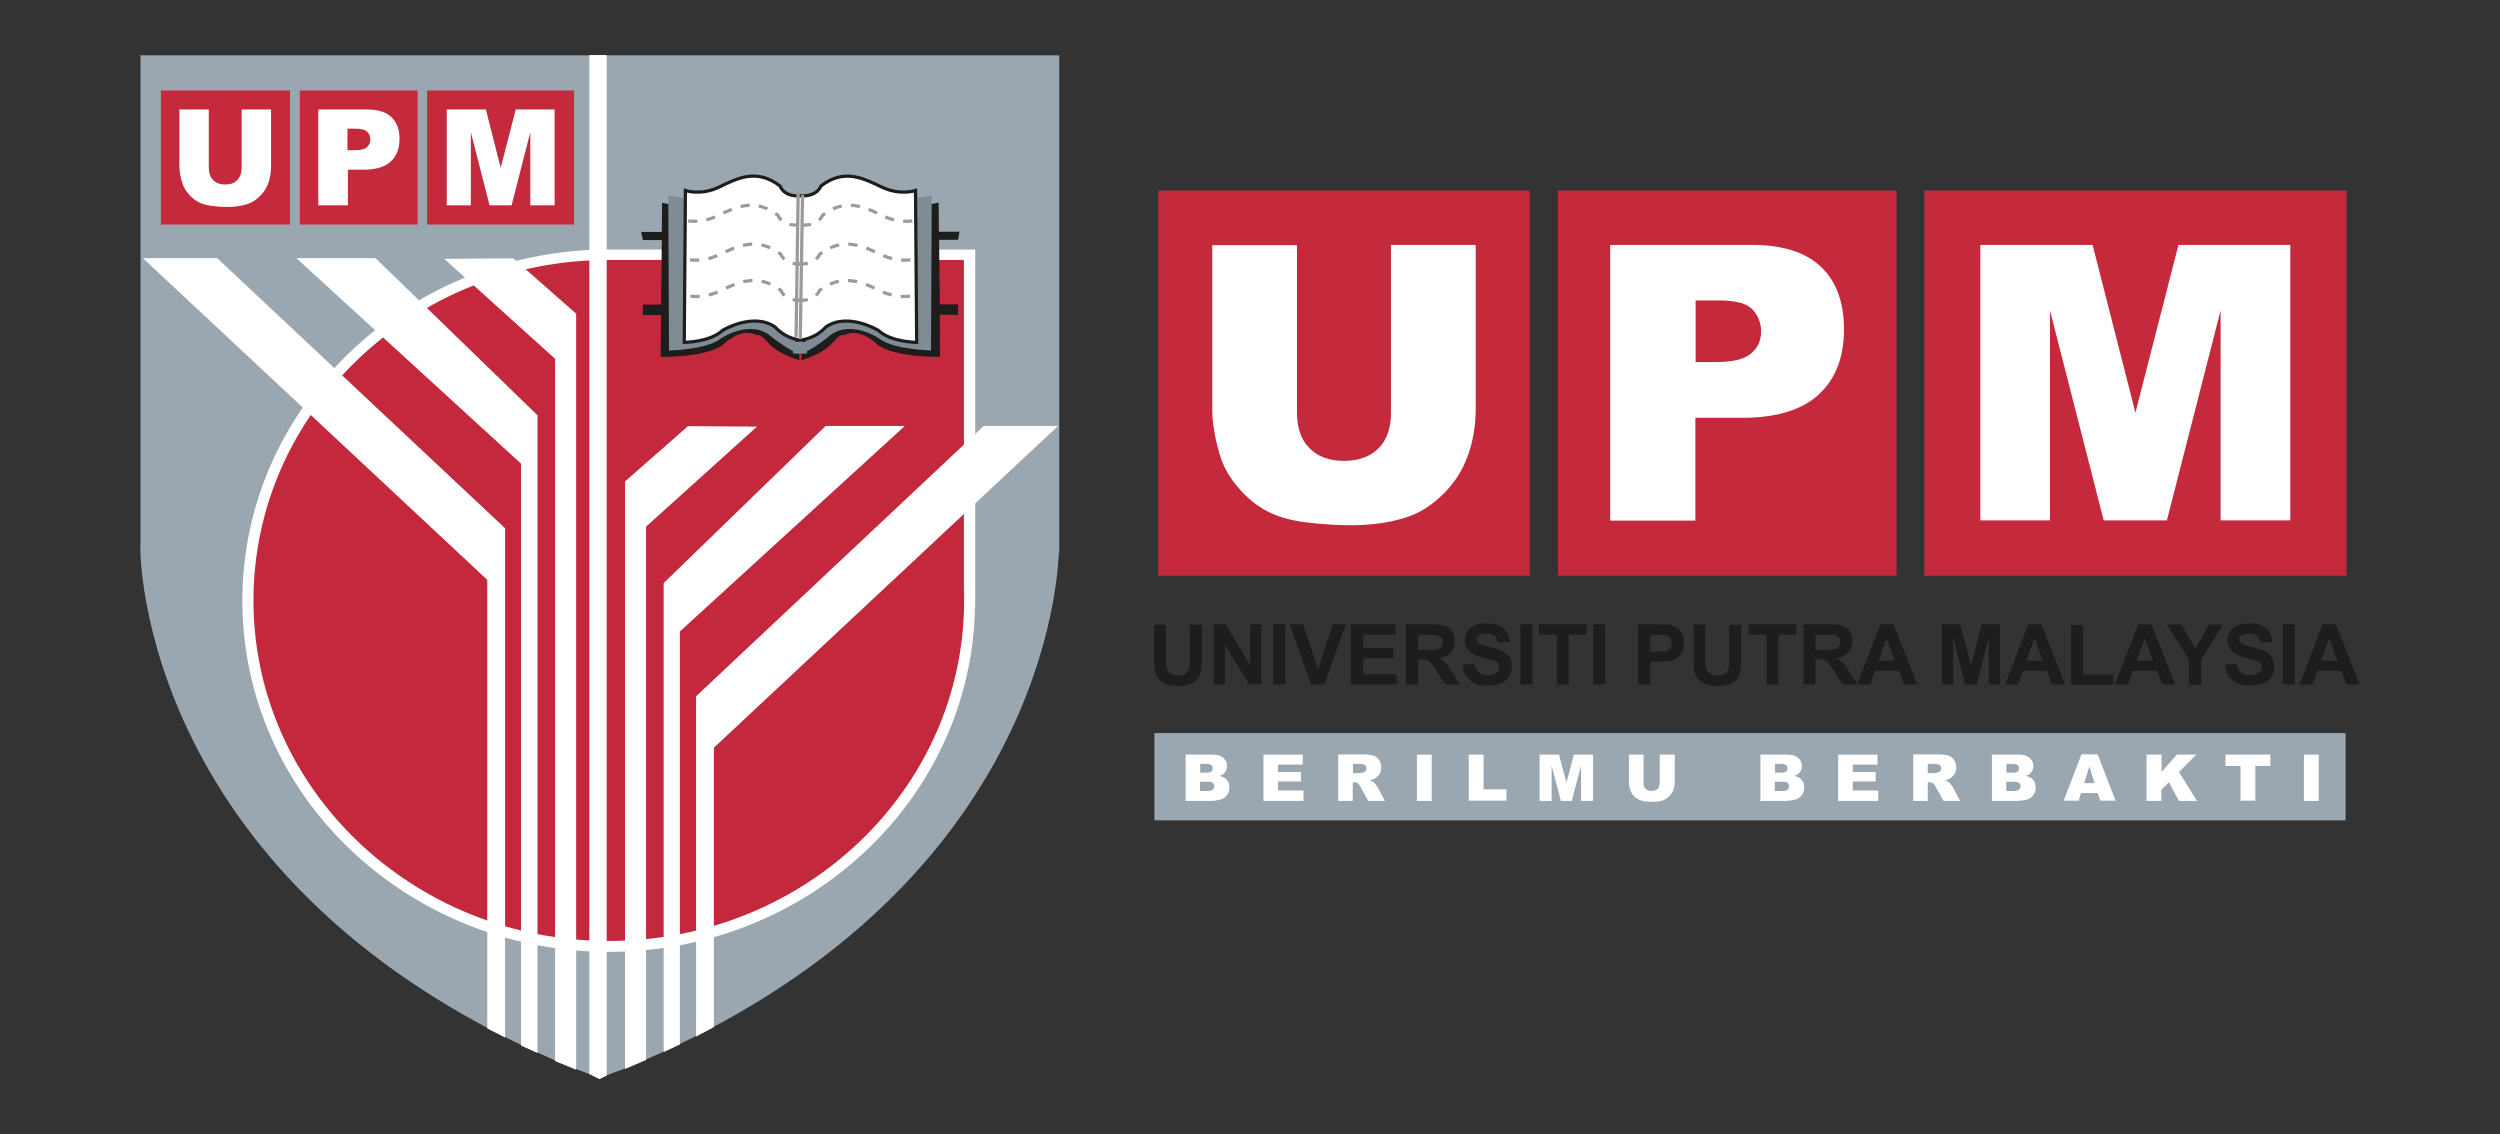 <?xml version="1.0" encoding="utf-8"?>
<!-- Generator: Adobe Illustrator 26.5.0, SVG Export Plug-In . SVG Version: 6.00 Build 0)  -->
<svg version="1.1" id="Layer_1" xmlns="http://www.w3.org/2000/svg" xmlns:xlink="http://www.w3.org/1999/xlink" x="0px" y="0px"
	 viewBox="0 0 1080 489.9" style="enable-background:new 0 0 1080 489.9;" xml:space="preserve">
<rect x="0" y="0" width="1080" height="489.9" fill="#333333" stroke="none"/>
<style type="text/css">
	.st0{fill:#FFFFFF;}
	.st1{fill:#FF0000;}
	.st2{fill:#7DC346;}
	.st3{fill:#9AA7B1;}
	.st4{fill:none;stroke:#1D1D1B;stroke-width:2.835;}
	.st5{fill:#C5293C;}
	.st6{fill:#C4283D;}
	.st7{fill:#1D1D1B;}
	.st8{fill:#808C94;}
	.st9{fill:#FFFFFF;stroke:#1D1D1B;stroke-width:1.395;}
	.st10{fill:none;stroke:#9C9B9B;stroke-width:1.399;stroke-dasharray:3.967;}
	.st11{fill:none;stroke:#9C9B9B;stroke-width:1.414;stroke-dasharray:4.009;}
	.st12{fill:none;stroke:#9C9B9B;stroke-width:1.409;stroke-dasharray:3.995;}
	.st13{fill:none;stroke:#9C9B9B;stroke-width:1.414;}
</style>
<g>
	<g>
		<path class="st3" d="M457.5,23.9H60.7v212.4l-0.1,0c0,0-1.9,147.3,187,225.1l0.2,0l11.2,4.3l8.7-3.3l0.2,0
			c176.7-71.5,188.7-203.6,189.5-223.5h0.2V23.9z"/>
		<g>
			<rect x="69.5" y="39.1" class="st5" width="55.8" height="57.9"/>
			<rect x="129.5" y="39.1" class="st5" width="50.9" height="57.9"/>
			<rect x="184.5" y="39.1" class="st5" width="63.5" height="57.9"/>
			<path class="st0" d="M104.4,47.3h12.7v24.7c0,2.4-0.4,4.8-1.1,6.9c-0.8,2.2-2,4.1-3.6,5.7c-1.6,1.6-3.3,2.8-5.1,3.4
				c-2.5,0.9-5.5,1.4-8.9,1.4c-2,0-4.2-0.1-6.6-0.4c-2.4-0.3-4.4-0.8-6-1.7c-1.6-0.8-3.1-2-4.4-3.6c-1.3-1.5-2.2-3.1-2.7-4.8
				c-0.8-2.6-1.2-5-1.2-7V47.3h12.7v25.2c0,2.3,0.6,4,1.9,5.3c1.2,1.3,3,1.9,5.2,1.9c2.2,0,3.9-0.6,5.2-1.9c1.2-1.3,1.9-3,1.9-5.3
				V47.3z"/>
			<path class="st0" d="M137.4,47.3h21.3c4.6,0,8.1,1.1,10.4,3.3c2.3,2.2,3.5,5.3,3.5,9.4c0,4.2-1.3,7.4-3.8,9.8
				c-2.5,2.3-6.4,3.5-11.5,3.5h-7v15.4h-12.8V47.3z M150.2,64.9h3.1c2.5,0,4.2-0.4,5.2-1.3c1-0.9,1.5-2,1.5-3.3
				c0-1.3-0.4-2.4-1.3-3.3c-0.9-0.9-2.5-1.4-4.9-1.4h-3.7V64.9z"/>
			<path class="st0" d="M193,47.3h16.9l6.4,25.2l6.5-25.2h16.8v41.4h-10.5V57.1L221,88.7h-9.5l-8.1-31.6v31.6H193V47.3z"/>
		</g>
		<path class="st0" d="M260.2,107.8L260.2,107.8c-86.1,1.5-155.5,68.8-155.5,151.7c0,83.8,70.9,151.7,158.3,151.7
			c86.4,0,156.7-66.4,158.2-148.9h0.1V107.8H260.2z"/>
		<path class="st6" d="M416.4,254.5V112.3H263v0c-84.8,0-153.5,65.9-153.5,147.1c0,81.2,68.7,147.1,153.5,147.1
			s153.5-65.9,153.5-147.1C416.5,257.8,416.5,256.1,416.4,254.5z"/>
		<g>
			<path class="st7" d="M290.9,88.6l-4.9-1l-0.1,12.6h-8.9l0.7,3.5h8.2l-0.3,27.9h-7.9v4.5h7.9l-0.2,18.1c0,0,18.5,0.3,26.5-4.9
				c0,0,8-8.4,15-4.5c0,0,1.4-1,4.5,2.8c3.1,3.8,9.1,6.6,13.9,8l-1-66.6L290.9,88.6z M414.5,100.1h-8.9l-0.1-12.6l-4.9,1L347.2,89
				l-1,66.6c4.9-1.4,10.8-4.2,13.9-8c3.1-3.8,4.5-2.8,4.5-2.8c7-3.8,15,4.5,15,4.5c8,5.2,26.5,4.9,26.5,4.9L406,136h7.9v-4.5h-7.9
				l-0.3-27.9h8.2L414.5,100.1z"/>
			<path class="st8" d="M395.7,85.5c-16,0-12.9-1.7-20.6-3.8c-7.7-2.1-9.1-5.6-16,0.3s-9.1,5.9-9.1,5.9c-0.9,0.6-1.6,0.9-2.3,1.1
				l0-0.8c0,0-0.5,1-2,1.1c-1.5-0.1-2-1.1-2-1.1l0,0.8c-0.7-0.2-1.4-0.6-2.3-1.1c0,0-2.1,0-9.1-5.9s-8.4-2.4-16-0.3
				c-7.7,2.1-4.5,3.8-20.6,3.8l-7-1l0.3,66.9c0,0,16-0.3,22-4.9c0,0,13.2-9.4,22.7-0.7c0,0,4.9,3.9,8.9,5.9l0,0.8
				c0,0-1.4,0.3,2.4,0.3c0.2,0,0.4,0,0.6-0.1c0.2,0,0.4,0.1,0.6,0.1c3.8,0,2.4-0.3,2.4-0.3l0-0.8c4.1-2,8.9-5.9,8.9-5.9
				c9.4-8.7,22.7,0.7,22.7,0.7c5.9,4.5,22,4.9,22,4.9l0.3-66.9L395.7,85.5z"/>
			<path class="st9" d="M395.5,82.3c0,0-6.5,2.3-14.4-1.4c-7.9-3.7-16.3-8.4-26.5-0.5c0,0-1.4,4.6-8.8,4.2c-7.4,0.5-8.8-4.2-8.8-4.2
				c-10.2-7.9-18.6-3.3-26.5,0.5c-7.9,3.7-14.4,1.4-14.4,1.4l-0.5,65.6c0,0,11,0,16.6-5.2c0,0,13.2-8,22.7-1.4c0,0,3.4,4.2,9.5,5.4
				l0,0.3c0.5,0,0.9-0.1,1.4-0.2c0.5,0.1,0.9,0.1,1.4,0.2l0-0.3c6.1-1.2,9.5-5.4,9.5-5.4c9.4-6.6,22.7,1.4,22.7,1.4
				c5.6,5.2,16.6,5.2,16.6,5.2L395.5,82.3z"/>
			<path class="st10" d="M346.4,97.2c7.5,0.5,8.9-4.2,8.9-4.2c10.3-7.9,18.7-3.3,26.7,0.5c8,3.7,14.5,1.4,14.5,1.4"/>
			<path class="st11" d="M345,114c7.6,0.5,9.1-4.2,9.1-4.2c10.5-7.9,19.1-3.3,27.2,0.5c8.1,3.7,14.8,1.4,14.8,1.4"/>
			<path class="st12" d="M345,129.7c7.6,0.5,9-4.2,9-4.2c10.4-7.9,19-3.3,27.1,0.5c8.1,3.7,14.7,1.4,14.7,1.4"/>
			<path class="st10" d="M345,97.2c-7.5,0.5-8.9-4.2-8.9-4.2c-10.3-7.9-18.7-3.3-26.7,0.5c-8,3.7-14.5,1.4-14.5,1.4"/>
			<path class="st11" d="M346.4,114c-7.6,0.5-9.1-4.2-9.1-4.2c-10.5-7.9-19.1-3.3-27.2,0.5c-8.1,3.7-14.8,1.4-14.8,1.4"/>
			<path class="st12" d="M346.4,129.7c-7.6,0.5-9-4.2-9-4.2c-10.4-7.9-19-3.3-27.1,0.5c-8.1,3.7-14.7,1.4-14.7,1.4"/>
			<line class="st13" x1="346.7" y1="84.2" x2="345.7" y2="146.5"/>
			<line class="st13" x1="344.8" y1="83.3" x2="343.9" y2="145.6"/>
		</g>
		<path class="st0" d="M239.8,458.4V155l-47.9-43.2l29.8-0.2l27.2,23.9v326.6L239.8,458.4z M225.1,451.7V200.3L128,111.5h34.2
			l70,67.9v275.5L225.1,451.7z M210.5,444.3V250.5l-148.8-139h32.1l124.4,116.7v220L210.5,444.3z M300.7,447.8v-147L425,184h32.1
			L308.4,323v120.7L300.7,447.8z M286.7,454.5V251.9l70-67.9h34.2l-97.2,88.8v178.4L286.7,454.5z M270,461.8V208l27.2-23.9l29.8,0.2
			l-47.9,43.2v230.4L270,461.8z"/>
		<path class="st0" d="M262.1,23.8v440.8l-3.1,1.6l-4.4-2.2V23.8H262.1z"/>
	</g>
	<g>
		<g>
			<g>
				<rect x="500.4" y="82.3" class="st5" width="160.4" height="166.4"/>
				<rect x="673" y="82.3" class="st5" width="146.3" height="166.4"/>
				<rect x="831.3" y="82.3" class="st5" width="182.4" height="166.4"/>
				<path class="st0" d="M600.9,105.8h36.6v70.9c0,7-1.1,13.7-3.3,19.9c-2.2,6.2-5.6,11.7-10.3,16.4c-4.7,4.7-9.6,8-14.7,9.9
					c-7.1,2.6-15.7,4-25.7,4c-5.8,0-12.1-0.4-18.9-1.2c-6.8-0.8-12.5-2.4-17.1-4.8c-4.6-2.4-8.8-5.8-12.6-10.3
					c-3.8-4.4-6.4-9-7.8-13.7c-2.3-7.6-3.4-14.3-3.4-20.1v-70.9h36.6v72.5c0,6.5,1.8,11.6,5.4,15.2c3.6,3.7,8.6,5.5,14.9,5.5
					c6.3,0,11.3-1.8,14.9-5.4c3.6-3.6,5.4-8.7,5.4-15.3V105.8z"/>
				<path class="st0" d="M695.7,105.8h61.1c13.3,0,23.3,3.2,29.9,9.5c6.6,6.3,9.9,15.3,9.9,27c0,12-3.6,21.4-10.9,28.1
					c-7.2,6.7-18.3,10.1-33.1,10.1h-20.2v44.4h-36.8V105.8z M732.5,156.4h9c7.1,0,12.1-1.2,15-3.7c2.9-2.5,4.3-5.6,4.3-9.5
					c0-3.7-1.3-6.9-3.7-9.5c-2.5-2.6-7.2-3.9-14.1-3.9h-10.5V156.4z"/>
				<path class="st0" d="M855.6,105.8H904l18.5,72.5l18.6-72.5h48.3v119h-30.1v-90.7l-23.2,90.7h-27.3l-23.2-90.7v90.7h-30.1V105.8z
					"/>
			</g>
		</g>
		<g>
			<path class="st7" d="M498.5,269.8h5.2v14.1c0,2.2,0.1,3.7,0.2,4.3c0.2,1.1,0.8,1.9,1.6,2.6c0.8,0.6,2,1,3.5,1
				c1.5,0,2.6-0.3,3.4-0.9c0.8-0.6,1.2-1.4,1.4-2.2c0.2-0.9,0.2-2.4,0.2-4.4v-14.4h5.2v13.7c0,3.1-0.1,5.3-0.4,6.6
				c-0.3,1.3-0.8,2.4-1.6,3.3c-0.8,0.9-1.8,1.6-3,2.1c-1.3,0.5-2.9,0.8-5,0.8c-2.5,0-4.4-0.3-5.6-0.9c-1.3-0.6-2.3-1.3-3-2.2
				c-0.7-0.9-1.2-1.9-1.5-2.9c-0.3-1.5-0.5-3.7-0.5-6.6V269.8z"/>
			<path class="st7" d="M524.3,295.7v-26h5.1l10.7,17.5v-17.5h4.8v26h-5.2l-10.5-17.1v17.1H524.3z"/>
			<path class="st7" d="M550,295.7v-26h5.2v26H550z"/>
			<path class="st7" d="M566.4,295.7l-9.2-26h5.7l6.5,19.2l6.4-19.2h5.6l-9.3,26H566.4z"/>
			<path class="st7" d="M583.6,295.7v-26h19.3v4.4h-14v5.8h13.1v4.4h-13.1v7h14.5v4.4H583.6z"/>
			<path class="st7" d="M607.4,295.7v-26h11c2.8,0,4.8,0.2,6,0.7c1.3,0.5,2.3,1.3,3,2.5c0.8,1.2,1.1,2.6,1.1,4.1
				c0,2-0.6,3.6-1.7,4.8c-1.1,1.3-2.8,2.1-5.1,2.4c1.1,0.7,2.1,1.4,2.8,2.2c0.7,0.8,1.7,2.2,3,4.2l3.2,5.1h-6.3l-3.7-5.7
				c-1.3-2-2.3-3.3-2.8-3.8c-0.5-0.5-1-0.9-1.6-1.1c-0.6-0.2-1.4-0.3-2.6-0.3h-1.1v10.9H607.4z M612.6,280.7h3.9
				c2.5,0,4.1-0.1,4.7-0.3c0.6-0.2,1.1-0.6,1.5-1.1c0.4-0.5,0.5-1.2,0.5-1.9c0-0.9-0.2-1.6-0.7-2.1c-0.5-0.5-1.1-0.9-2-1
				c-0.4-0.1-1.7-0.1-3.8-0.1h-4.1V280.7z"/>
			<path class="st7" d="M631.8,287.2l5.1-0.5c0.3,1.7,0.9,3,1.9,3.8c0.9,0.8,2.2,1.2,3.8,1.2c1.7,0,3-0.4,3.8-1.1
				c0.9-0.7,1.3-1.5,1.3-2.5c0-0.6-0.2-1.1-0.5-1.6c-0.4-0.4-1-0.8-1.9-1.1c-0.6-0.2-2-0.6-4.2-1.1c-2.8-0.7-4.8-1.6-5.9-2.6
				c-1.6-1.4-2.4-3.2-2.4-5.2c0-1.3,0.4-2.6,1.1-3.7c0.8-1.1,1.8-2,3.2-2.6c1.4-0.6,3.1-0.9,5.1-0.9c3.3,0,5.7,0.7,7.4,2.2
				c1.6,1.4,2.5,3.4,2.6,5.8l-5.2,0.2c-0.2-1.3-0.7-2.3-1.4-2.9c-0.7-0.6-1.8-0.9-3.3-0.9c-1.5,0-2.7,0.3-3.6,0.9
				c-0.6,0.4-0.8,0.9-0.8,1.6c0,0.6,0.3,1.1,0.8,1.6c0.7,0.6,2.3,1.1,4.8,1.7c2.5,0.6,4.4,1.2,5.7,1.9c1.2,0.6,2.2,1.5,2.9,2.6
				c0.7,1.1,1,2.5,1,4.1c0,1.5-0.4,2.9-1.2,4.2c-0.8,1.3-2,2.3-3.5,2.9c-1.5,0.6-3.4,1-5.7,1c-3.3,0-5.8-0.8-7.6-2.3
				C633.2,292.4,632.1,290.2,631.8,287.2z"/>
			<path class="st7" d="M656.8,295.7v-26h5.2v26H656.8z"/>
			<path class="st7" d="M672.5,295.7v-21.6h-7.7v-4.4h20.6v4.4h-7.7v21.6H672.5z"/>
			<path class="st7" d="M688.2,295.7v-26h5.2v26H688.2z"/>
			<path class="st7" d="M707.7,295.7v-26h8.4c3.2,0,5.3,0.1,6.2,0.4c1.5,0.4,2.7,1.2,3.7,2.5c1,1.3,1.5,3,1.5,5.1
				c0,1.6-0.3,2.9-0.9,4c-0.6,1.1-1.3,1.9-2.2,2.6c-0.9,0.6-1.8,1-2.7,1.2c-1.3,0.2-3.1,0.4-5.4,0.4H713v9.8H707.7z M713,274.2v7.4
				h2.9c2.1,0,3.4-0.1,4.1-0.4c0.7-0.3,1.2-0.7,1.6-1.3c0.4-0.6,0.6-1.3,0.6-2c0-0.9-0.3-1.7-0.8-2.3c-0.6-0.6-1.3-1-2.1-1.2
				c-0.6-0.1-1.9-0.2-3.8-0.2H713z"/>
			<path class="st7" d="M731.5,269.8h5.2v14.1c0,2.2,0.1,3.7,0.2,4.3c0.2,1.1,0.8,1.9,1.6,2.6c0.8,0.6,2,1,3.5,1
				c1.5,0,2.6-0.3,3.4-0.9c0.8-0.6,1.2-1.4,1.4-2.2c0.2-0.9,0.2-2.4,0.2-4.4v-14.4h5.2v13.7c0,3.1-0.1,5.3-0.4,6.6
				c-0.3,1.3-0.8,2.4-1.6,3.3c-0.8,0.9-1.8,1.6-3,2.1c-1.3,0.5-2.9,0.8-5,0.8c-2.5,0-4.4-0.3-5.6-0.9c-1.3-0.6-2.3-1.3-3-2.2
				c-0.7-0.9-1.2-1.9-1.5-2.9c-0.3-1.5-0.5-3.7-0.5-6.6V269.8z"/>
			<path class="st7" d="M763.1,295.7v-21.6h-7.7v-4.4H776v4.4h-7.7v21.6H763.1z"/>
			<path class="st7" d="M779.1,295.7v-26h11c2.8,0,4.8,0.2,6,0.7c1.3,0.5,2.3,1.3,3,2.5c0.8,1.2,1.1,2.6,1.1,4.1
				c0,2-0.6,3.6-1.7,4.8c-1.1,1.3-2.8,2.1-5.1,2.4c1.1,0.7,2.1,1.4,2.8,2.2c0.7,0.8,1.7,2.2,3,4.2l3.2,5.1h-6.3l-3.7-5.7
				c-1.3-2-2.3-3.3-2.8-3.8c-0.5-0.5-1-0.9-1.6-1.1c-0.6-0.2-1.4-0.3-2.6-0.3h-1.1v10.9H779.1z M784.3,280.7h3.9
				c2.5,0,4.1-0.1,4.7-0.3s1.1-0.6,1.5-1.1c0.4-0.5,0.5-1.2,0.5-1.9c0-0.9-0.2-1.6-0.7-2.1c-0.5-0.5-1.1-0.9-2-1
				c-0.4-0.1-1.7-0.1-3.8-0.1h-4.1V280.7z"/>
			<path class="st7" d="M828.3,295.7h-5.7l-2.2-5.9h-10.4l-2.1,5.9h-5.6l10-26h5.7L828.3,295.7z M818.6,285.4l-3.6-9.6l-3.5,9.6
				H818.6z"/>
			<path class="st7" d="M838.9,295.7v-26h7.9l4.7,17.7l4.6-17.7h7.8v26h-4.8l0-20.4l-5.1,20.4h-5.1l-5.1-20.4l0,20.4H838.9z"/>
			<path class="st7" d="M892.2,295.7h-5.7l-2.2-5.9h-10.4l-2.1,5.9h-5.6l10-26h5.7L892.2,295.7z M882.5,285.4l-3.6-9.6l-3.5,9.6
				H882.5z"/>
			<path class="st7" d="M894.7,295.7V270h5.2v21.4h13v4.4H894.7z"/>
			<path class="st7" d="M939.7,295.7H934l-2.2-5.9h-10.4l-2.1,5.9h-5.6l10-26h5.7L939.7,295.7z M930.1,285.4l-3.6-9.6l-3.5,9.6
				H930.1z"/>
			<path class="st7" d="M945.6,295.7v-10.9l-9.5-15h6.2l6.1,10.3l6-10.3h6l-9.5,15.1v10.9H945.6z"/>
			<path class="st7" d="M961.2,287.2l5.1-0.5c0.3,1.7,0.9,3,1.9,3.8c0.9,0.8,2.2,1.2,3.8,1.2c1.7,0,3-0.4,3.8-1.1
				c0.9-0.7,1.3-1.5,1.3-2.5c0-0.6-0.2-1.1-0.5-1.6c-0.4-0.4-1-0.8-1.9-1.1c-0.6-0.2-2-0.6-4.2-1.1c-2.8-0.7-4.8-1.6-5.9-2.6
				c-1.6-1.4-2.4-3.2-2.4-5.2c0-1.3,0.4-2.6,1.1-3.7c0.8-1.1,1.8-2,3.2-2.6c1.4-0.6,3.1-0.9,5.1-0.9c3.3,0,5.7,0.7,7.4,2.2
				c1.6,1.4,2.5,3.4,2.6,5.8l-5.2,0.2c-0.2-1.3-0.7-2.3-1.4-2.9c-0.7-0.6-1.8-0.9-3.3-0.9c-1.5,0-2.7,0.3-3.6,0.9
				c-0.6,0.4-0.8,0.9-0.8,1.6c0,0.6,0.3,1.1,0.8,1.6c0.7,0.6,2.3,1.1,4.8,1.7c2.5,0.6,4.4,1.2,5.7,1.9c1.2,0.6,2.2,1.5,2.9,2.6
				c0.7,1.1,1,2.5,1,4.1c0,1.5-0.4,2.9-1.2,4.2c-0.8,1.3-2,2.3-3.5,2.9c-1.5,0.6-3.4,1-5.7,1c-3.3,0-5.8-0.8-7.6-2.3
				C962.6,292.4,961.5,290.2,961.2,287.2z"/>
			<path class="st7" d="M986.2,295.7v-26h5.2v26H986.2z"/>
			<path class="st7" d="M1019.4,295.7h-5.7l-2.2-5.9h-10.4l-2.1,5.9h-5.6l10-26h5.7L1019.4,295.7z M1009.8,285.4l-3.6-9.6l-3.5,9.6
				H1009.8z"/>
		</g>
		<rect x="498.7" y="316.7" class="st3" width="514.6" height="37.7"/>
		<g>
			<path class="st0" d="M512,326h11.9c2,0,3.5,0.5,4.6,1.4c1.1,1,1.6,2.1,1.6,3.5c0,1.2-0.4,2.2-1.1,3c-0.5,0.6-1.2,1-2.2,1.3
				c1.5,0.3,2.6,0.9,3.3,1.8c0.7,0.8,1,1.9,1,3.2c0,1-0.2,2-0.7,2.8c-0.5,0.8-1.2,1.5-2,2c-0.5,0.3-1.3,0.5-2.4,0.7
				c-1.4,0.2-2.4,0.3-2.8,0.3h-11V326z M518.4,333.8h2.8c1,0,1.7-0.2,2.1-0.5c0.4-0.3,0.6-0.8,0.6-1.4c0-0.6-0.2-1-0.6-1.4
				c-0.4-0.3-1.1-0.5-2-0.5h-2.8V333.8z M518.4,341.7h3.2c1.1,0,1.9-0.2,2.3-0.6c0.5-0.4,0.7-0.9,0.7-1.5c0-0.6-0.2-1.1-0.7-1.4
				c-0.4-0.4-1.2-0.5-2.3-0.5h-3.2V341.7z"/>
			<path class="st0" d="M545.8,326h17v4.3h-10.7v3.2h9.9v4.1h-9.9v3.9h11v4.5h-17.3V326z"/>
			<path class="st0" d="M578.1,345.9v-20h10.6c2,0,3.5,0.2,4.5,0.5c1,0.3,1.9,0.9,2.5,1.8c0.6,0.9,1,2,1,3.2c0,1.1-0.2,2.1-0.7,2.9
				c-0.5,0.8-1.2,1.5-2,2c-0.5,0.3-1.3,0.6-2.3,0.8c0.8,0.2,1.3,0.5,1.6,0.7c0.2,0.2,0.6,0.5,1,1.1c0.4,0.5,0.7,1,0.9,1.3l3.1,5.8
				h-7.2l-3.4-6.1c-0.4-0.8-0.8-1.3-1.1-1.5c-0.5-0.3-1-0.5-1.6-0.5h-0.6v8.1H578.1z M584.5,334h2.7c0.3,0,0.9-0.1,1.7-0.3
				c0.4-0.1,0.8-0.3,1-0.6c0.3-0.3,0.4-0.7,0.4-1.1c0-0.6-0.2-1.1-0.6-1.5c-0.4-0.3-1.2-0.5-2.4-0.5h-2.8V334z"/>
			<path class="st0" d="M612.1,326h6.4v20h-6.4V326z"/>
			<path class="st0" d="M634.5,326h6.4v15h9.9v4.9h-16.3V326z"/>
			<path class="st0" d="M665.1,326h8.4l3.2,12.1l3.2-12.1h8.3v20H683v-15.2l-4,15.2h-4.7l-4-15.2v15.2h-5.2V326z"/>
			<path class="st0" d="M717.2,326h6.3v11.9c0,1.2-0.2,2.3-0.6,3.3c-0.4,1.1-1,2-1.8,2.8c-0.8,0.8-1.7,1.3-2.5,1.7
				c-1.2,0.4-2.7,0.7-4.4,0.7c-1,0-2.1-0.1-3.3-0.2c-1.2-0.1-2.2-0.4-3-0.8c-0.8-0.4-1.5-1-2.2-1.7c-0.7-0.7-1.1-1.5-1.4-2.3
				c-0.4-1.3-0.6-2.4-0.6-3.4V326h6.3v12.2c0,1.1,0.3,1.9,0.9,2.6c0.6,0.6,1.5,0.9,2.6,0.9c1.1,0,2-0.3,2.6-0.9
				c0.6-0.6,0.9-1.5,0.9-2.6V326z"/>
			<path class="st0" d="M760.3,326h11.9c2,0,3.5,0.5,4.6,1.4c1.1,1,1.6,2.1,1.6,3.5c0,1.2-0.4,2.2-1.1,3c-0.5,0.6-1.2,1-2.2,1.3
				c1.5,0.3,2.6,0.9,3.3,1.8c0.7,0.8,1,1.9,1,3.2c0,1-0.2,2-0.7,2.8c-0.5,0.8-1.2,1.5-2,2c-0.5,0.3-1.3,0.5-2.4,0.7
				c-1.4,0.2-2.4,0.3-2.8,0.3h-11V326z M766.7,333.8h2.8c1,0,1.7-0.2,2.1-0.5c0.4-0.3,0.6-0.8,0.6-1.4c0-0.6-0.2-1-0.6-1.4
				c-0.4-0.3-1.1-0.5-2-0.5h-2.8V333.8z M766.7,341.7h3.2c1.1,0,1.9-0.2,2.3-0.6c0.4-0.4,0.7-0.9,0.7-1.5c0-0.6-0.2-1.1-0.7-1.4
				c-0.4-0.4-1.2-0.5-2.3-0.5h-3.2V341.7z"/>
			<path class="st0" d="M794.1,326h17v4.3h-10.7v3.2h9.9v4.1h-9.9v3.9h11v4.5h-17.3V326z"/>
			<path class="st0" d="M826.5,345.9v-20h10.6c2,0,3.5,0.2,4.5,0.5c1,0.3,1.9,0.9,2.5,1.8c0.6,0.9,1,2,1,3.2c0,1.1-0.2,2.1-0.7,2.9
				c-0.5,0.8-1.2,1.5-2,2c-0.5,0.3-1.3,0.6-2.2,0.8c0.8,0.2,1.3,0.5,1.6,0.7c0.2,0.2,0.6,0.5,1,1.1c0.4,0.5,0.7,1,0.9,1.3l3.1,5.8
				h-7.2l-3.4-6.1c-0.4-0.8-0.8-1.3-1.2-1.5c-0.5-0.3-1-0.5-1.6-0.5h-0.6v8.1H826.5z M832.8,334h2.7c0.3,0,0.9-0.1,1.7-0.3
				c0.4-0.1,0.8-0.3,1-0.6c0.3-0.3,0.4-0.7,0.4-1.1c0-0.6-0.2-1.1-0.6-1.5c-0.4-0.3-1.2-0.5-2.4-0.5h-2.8V334z"/>
			<path class="st0" d="M860.3,326h11.9c2,0,3.5,0.5,4.6,1.4c1.1,1,1.6,2.1,1.6,3.5c0,1.2-0.4,2.2-1.1,3c-0.5,0.6-1.2,1-2.2,1.3
				c1.5,0.3,2.6,0.9,3.3,1.8c0.7,0.8,1,1.9,1,3.2c0,1-0.2,2-0.7,2.8c-0.5,0.8-1.2,1.5-2,2c-0.5,0.3-1.3,0.5-2.4,0.7
				c-1.4,0.2-2.4,0.3-2.8,0.3h-11V326z M866.7,333.8h2.8c1,0,1.7-0.2,2.1-0.5c0.4-0.3,0.6-0.8,0.6-1.4c0-0.6-0.2-1-0.6-1.4
				c-0.4-0.3-1.1-0.5-2-0.5h-2.8V333.8z M866.7,341.7h3.2c1.1,0,1.9-0.2,2.3-0.6c0.4-0.4,0.7-0.9,0.7-1.5c0-0.6-0.2-1.1-0.7-1.4
				c-0.4-0.4-1.2-0.5-2.3-0.5h-3.2V341.7z"/>
			<path class="st0" d="M906.2,342.6H899l-1,3.3h-6.5l7.7-20h7l7.7,20h-6.6L906.2,342.6z M904.8,338.3l-2.2-7.2l-2.2,7.2H904.8z"/>
			<path class="st0" d="M927.4,326h6.4v7.5l6.6-7.5h8.4l-7.5,7.5l7.8,12.5h-7.8l-4.3-8.1l-3.3,3.3v4.8h-6.4V326z"/>
			<path class="st0" d="M961.4,326h19.4v4.9h-6.5v15h-6.4v-15h-6.5V326z"/>
			<path class="st0" d="M995.3,326h6.4v20h-6.4V326z"/>
		</g>
	</g>
</g>
</svg>
